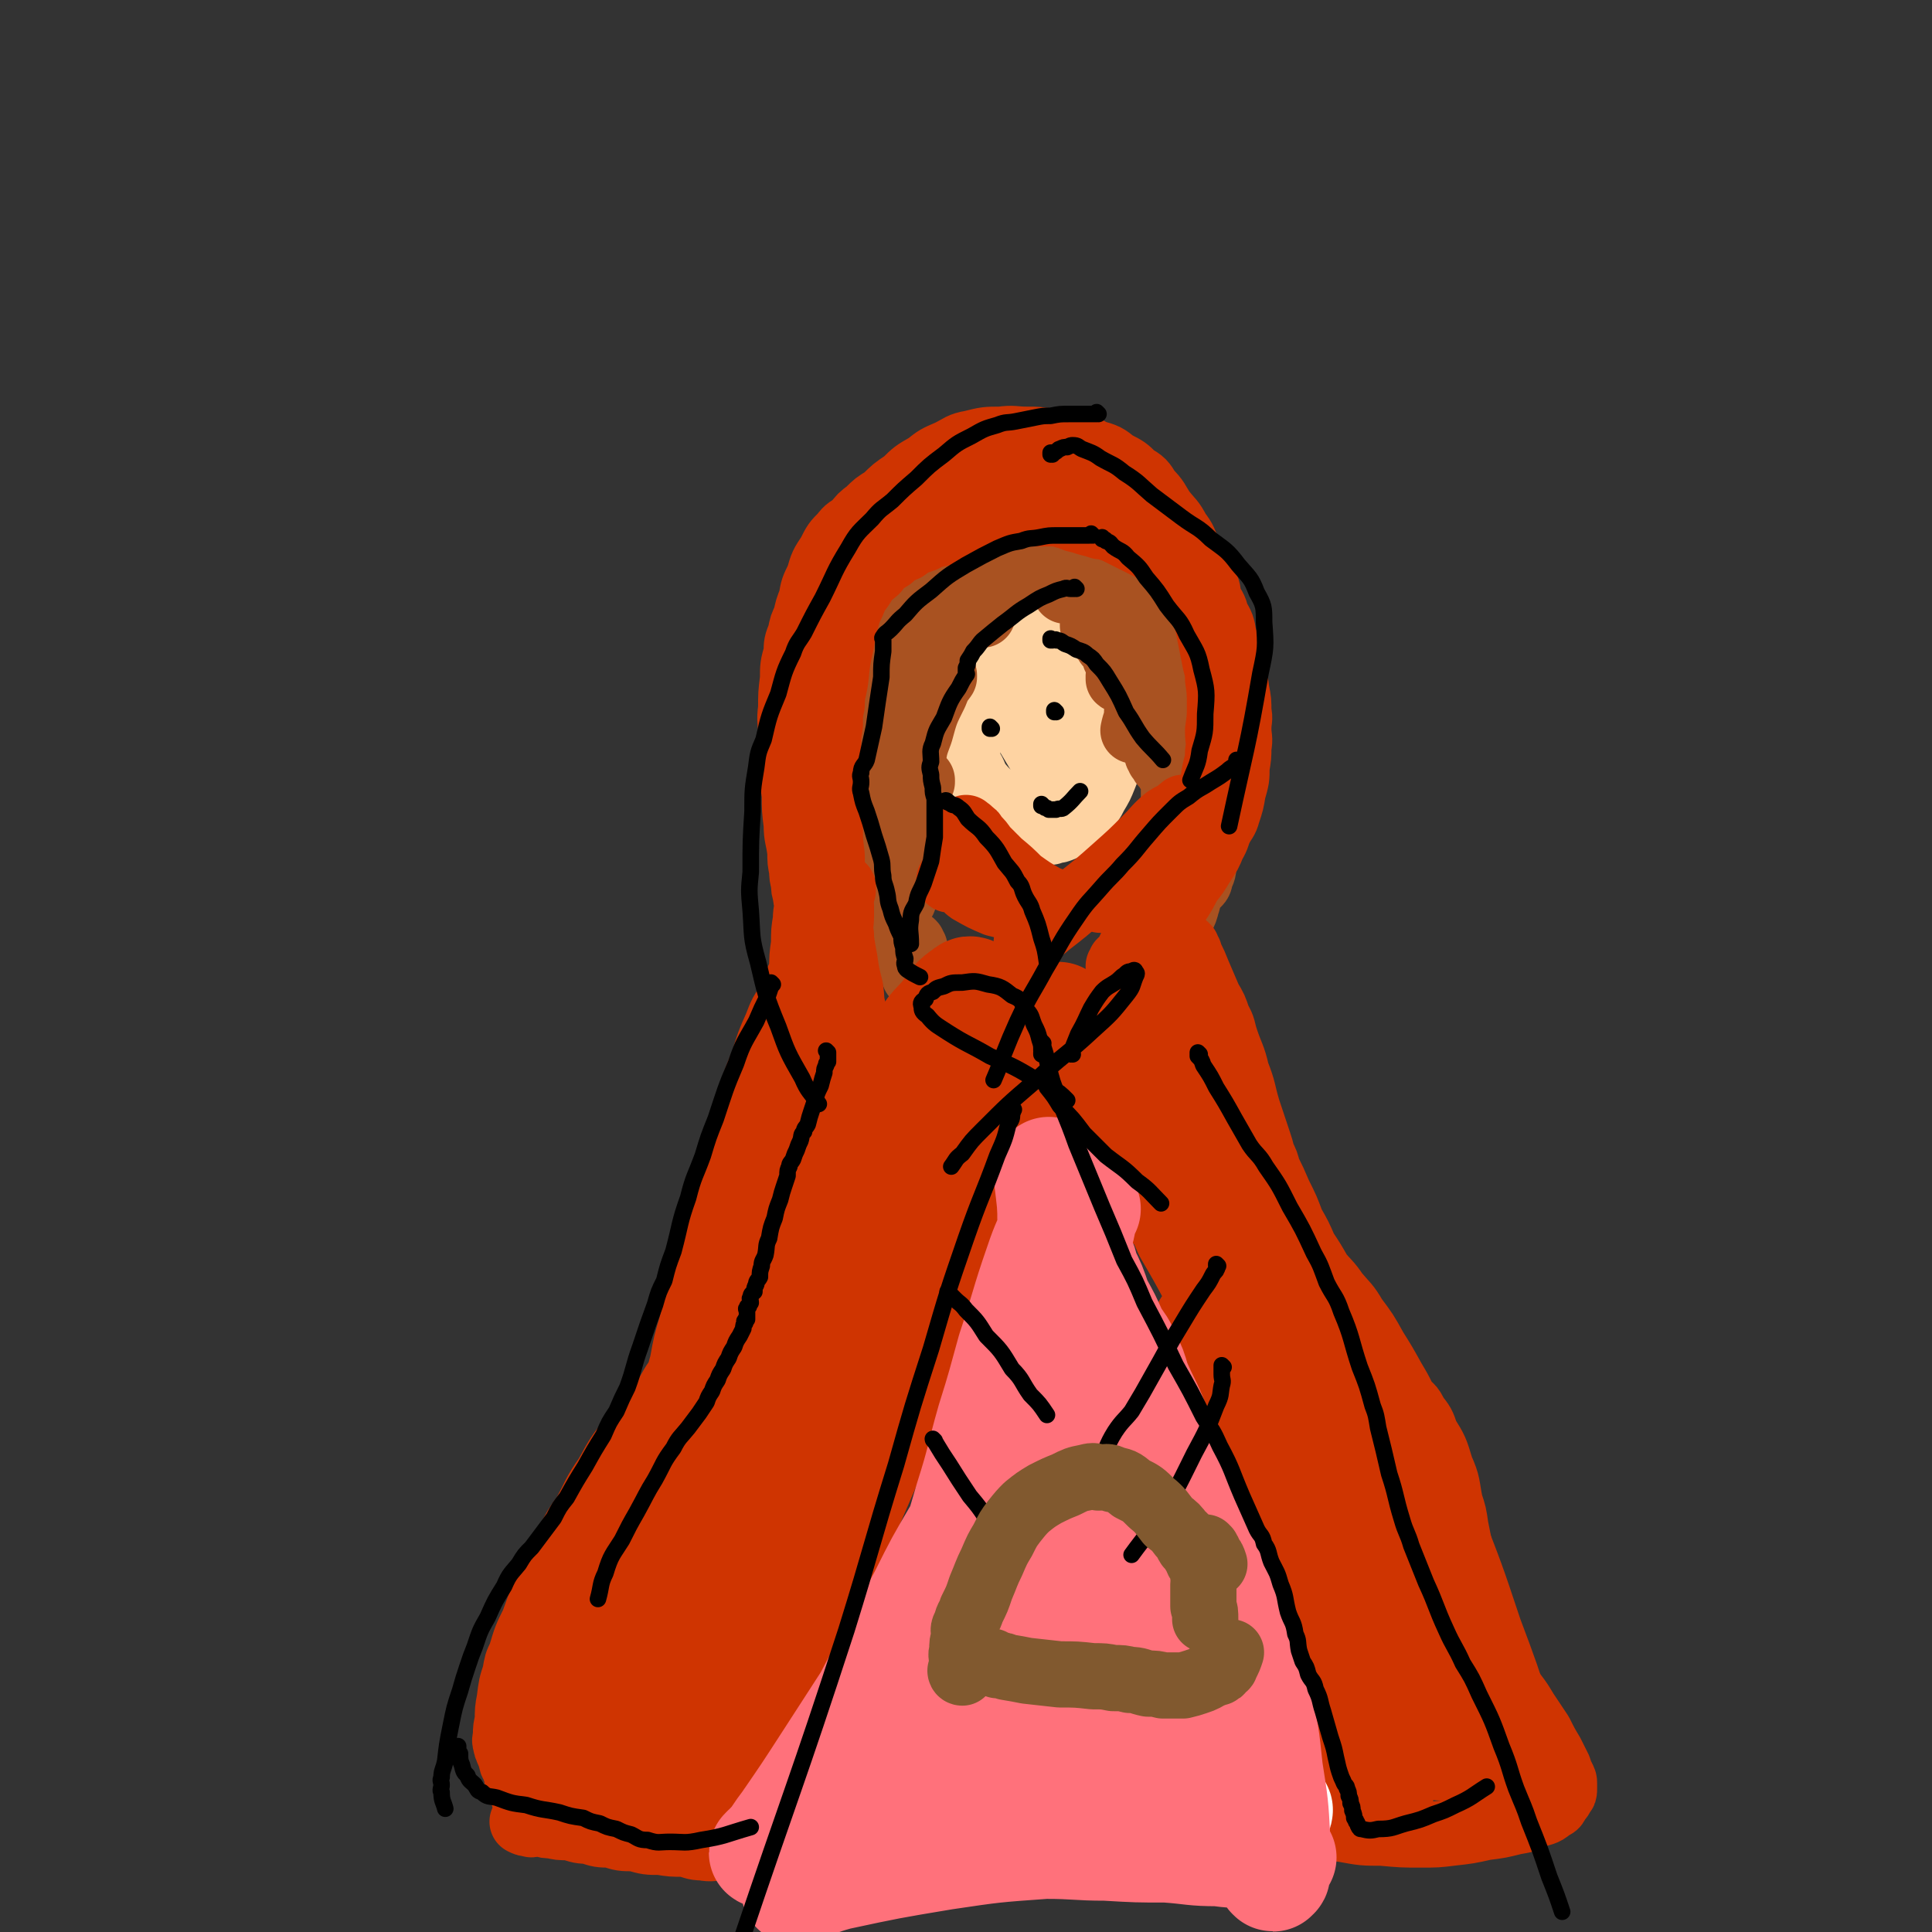 <svg viewBox='0 0 1050 1050' version='1.1' xmlns='http://www.w3.org/2000/svg' xmlns:xlink='http://www.w3.org/1999/xlink'><rect x="0" y="0" width="1050" height="1050" fill="#333333" stroke="none"/><g fill='none' stroke='#FED3A2' stroke-width='36' stroke-linecap='round' stroke-linejoin='round'><path d='M538,307c0,0 -1,-1 -1,-1 0,0 0,0 0,1 0,0 0,0 0,0 1,0 0,-1 0,-1 0,0 0,0 0,1 1,0 1,0 0,1 0,1 -1,1 -2,3 -1,3 -1,3 -3,6 -1,3 -1,3 -3,7 -1,3 0,3 -2,7 0,3 -1,3 -2,6 0,3 0,3 0,7 -1,3 -2,3 -2,7 -2,5 -2,5 -2,10 -1,7 -1,7 -1,14 -1,7 -1,7 0,15 0,5 0,5 2,11 1,4 1,4 3,8 1,4 1,4 2,8 3,4 2,5 5,9 4,5 5,5 9,10 4,4 4,4 8,8 3,2 3,2 5,4 3,1 3,2 5,3 2,1 2,0 4,1 2,0 2,0 4,0 2,0 2,0 4,0 2,-1 3,-1 4,-1 3,-1 3,-1 4,-2 3,-2 3,-2 5,-4 3,-3 3,-3 5,-5 4,-4 4,-4 6,-8 3,-5 3,-5 5,-10 2,-5 2,-5 3,-9 2,-5 2,-5 3,-9 2,-5 2,-5 2,-9 1,-4 1,-4 1,-7 1,-4 0,-4 0,-7 0,-5 1,-5 0,-9 0,-7 0,-7 -1,-13 0,-6 0,-6 -2,-11 -1,-5 -1,-5 -3,-9 -1,-3 0,-3 -2,-6 -1,-3 -1,-3 -3,-6 -1,-3 -1,-3 -4,-5 -1,-2 -2,-2 -4,-4 -1,-2 -1,-3 -3,-4 -2,-2 -2,-2 -5,-3 -2,-2 -1,-2 -4,-3 -2,-2 -2,-1 -5,-2 -2,-1 -2,-2 -5,-2 -2,-1 -2,0 -5,0 -2,0 -2,0 -4,0 -2,0 -2,0 -4,1 -1,1 -2,1 -3,4 -2,6 -2,7 -4,14 -1,9 -2,9 -3,18 0,9 1,9 2,19 2,11 2,11 5,22 3,8 3,8 6,16 3,5 3,5 6,10 3,3 3,3 6,7 3,2 3,2 5,5 2,1 2,2 3,3 2,0 2,0 3,0 3,-2 4,-2 5,-5 5,-7 5,-7 7,-14 3,-8 3,-8 4,-16 2,-11 3,-11 3,-22 1,-11 0,-11 -2,-21 -1,-6 -1,-6 -4,-11 -1,-4 -1,-3 -4,-6 -1,-2 -1,-2 -4,-4 -1,-1 -1,-2 -3,-2 -1,0 -2,0 -3,1 -2,4 -2,4 -4,9 -3,8 -3,8 -6,17 -1,6 -1,6 -2,12 0,5 -1,5 -1,10 0,8 0,8 1,17 1,4 1,4 3,8 2,2 2,3 4,5 3,1 3,2 5,2 3,-1 3,-2 5,-4 5,-5 5,-5 8,-10 5,-8 5,-8 7,-17 3,-9 3,-9 3,-18 1,-4 0,-4 -1,-8 0,-1 1,-2 0,-2 0,-1 0,-1 -1,0 -1,1 -1,2 -3,4 -3,5 -4,5 -6,11 -2,7 -1,8 -3,16 0,5 -1,5 -1,10 0,0 1,1 1,1 1,-1 1,-2 1,-3 1,-4 1,-4 1,-7 1,-5 1,-5 0,-9 0,-2 0,-4 -1,-3 -1,1 -1,3 -2,7 '/></g>
<g fill='none' stroke='#A95221' stroke-width='36' stroke-linecap='round' stroke-linejoin='round'><path d='M586,297c0,0 -1,-1 -1,-1 0,0 0,1 0,1 0,0 0,0 0,0 1,0 0,-1 0,-1 0,0 0,1 0,1 0,0 0,0 0,0 0,0 0,0 -1,0 -1,0 -1,0 -2,0 -3,-1 -3,-1 -6,-1 -4,-1 -4,0 -9,0 -4,0 -4,-1 -8,-1 -3,0 -3,0 -6,0 -3,0 -3,-1 -6,0 -2,0 -2,0 -5,1 -2,0 -2,1 -4,2 -1,1 -1,0 -2,2 0,2 0,2 0,5 1,2 1,2 2,4 1,1 1,2 2,3 1,1 1,0 2,1 1,0 2,0 2,0 2,-1 2,-1 2,-1 1,-1 1,-1 1,-2 1,-1 0,-1 0,-2 0,-1 1,-1 0,-1 0,-1 0,0 -1,0 0,0 0,-1 -1,0 -1,1 -1,1 -3,3 -2,4 -3,3 -5,8 -1,4 -1,4 -2,9 0,2 0,2 -1,5 0,1 0,1 0,2 0,0 0,-1 0,-1 0,-1 0,-1 0,-2 0,-2 1,-2 0,-3 0,-1 0,-2 -2,-2 -1,-1 -1,-2 -3,-1 -3,0 -4,0 -6,3 -6,4 -6,4 -9,10 -4,5 -4,5 -6,11 -2,3 -1,4 -1,8 0,3 0,3 1,6 0,1 0,1 2,3 0,0 0,0 1,1 0,0 0,0 1,0 0,0 0,-1 1,0 0,0 0,0 0,1 -3,4 -3,4 -5,9 -5,10 -5,10 -8,21 -3,8 -3,8 -4,16 -1,3 -1,3 0,6 0,1 0,1 1,3 0,0 0,0 1,1 0,0 1,0 2,0 0,0 0,-1 1,0 0,0 0,0 0,1 -1,3 -2,3 -2,6 -3,8 -3,8 -4,17 -2,9 -2,9 -3,19 -1,5 -1,5 0,10 0,2 0,2 1,4 0,0 0,0 1,1 0,0 0,0 1,0 0,-1 0,-1 0,-1 -1,0 -1,1 -1,2 -2,3 -2,3 -3,6 -2,4 -3,4 -3,8 -1,3 -1,3 0,7 0,2 -1,3 1,5 0,1 1,1 3,2 0,0 1,0 2,1 1,0 1,0 2,1 0,0 0,1 1,2 0,3 1,3 1,6 0,4 -1,4 -1,9 '/><path d='M580,321c0,0 -1,-1 -1,-1 0,0 0,0 0,1 0,0 0,0 0,0 1,0 0,0 0,-1 0,0 0,-1 0,-1 1,-1 1,-1 1,-2 1,-1 1,-1 2,-2 2,-1 2,-2 3,-2 2,-1 2,-1 4,-1 2,-1 3,-1 4,-1 3,0 3,0 4,2 2,2 2,2 2,5 1,4 1,4 0,8 0,3 0,3 -2,7 0,2 -1,2 -2,4 0,1 0,1 -1,2 0,0 0,0 0,1 1,0 1,0 1,1 2,2 2,2 3,4 2,2 3,2 4,5 3,3 3,3 4,7 2,3 2,3 2,6 1,2 0,2 0,4 0,1 0,1 0,2 1,1 1,0 2,1 4,0 4,0 7,1 5,1 5,1 9,4 4,2 5,2 7,6 3,3 3,4 3,8 1,3 1,3 0,7 0,3 0,3 -2,6 -1,2 -1,2 -3,4 0,1 0,1 -1,2 0,0 0,0 -1,1 0,0 0,0 0,1 1,1 1,1 1,2 1,1 1,1 2,3 2,2 2,2 3,4 2,2 3,2 3,5 1,2 0,2 0,4 0,2 0,2 0,4 0,1 0,1 0,2 0,0 0,0 0,1 1,0 1,0 1,1 1,1 1,1 2,2 2,2 3,2 4,4 4,4 4,3 6,8 3,4 4,5 4,10 1,4 0,4 -1,9 0,4 0,4 -2,8 0,2 0,2 -2,4 -1,1 -1,1 -3,3 0,1 0,1 -1,2 0,1 0,1 -1,2 0,1 1,1 0,3 -1,4 -1,4 -3,8 -2,5 -2,5 -5,11 -1,3 -1,3 -4,6 -2,3 -3,3 -6,7 '/><path d='M598,335c0,0 -1,-1 -1,-1 0,0 0,0 0,1 0,0 0,0 0,0 1,0 0,0 0,-1 0,0 0,0 -1,-1 0,-1 0,-1 0,-2 0,-2 0,-2 0,-3 1,-2 1,-2 2,-4 1,-2 1,-2 2,-3 1,-1 1,-1 2,-1 2,-1 2,-1 3,-1 1,0 2,0 2,1 1,0 1,1 1,2 1,2 0,2 0,4 0,1 0,1 0,2 0,0 0,0 0,1 1,1 1,1 2,2 3,2 4,2 5,5 3,4 3,5 4,10 2,6 2,6 2,13 1,8 0,8 -1,16 0,6 0,6 -2,12 0,5 -1,5 -2,10 '/><path d='M593,325c0,0 -1,-1 -1,-1 0,0 0,0 0,1 0,0 0,0 0,0 1,0 1,0 1,0 2,0 2,-1 3,0 6,2 6,2 11,6 10,6 11,6 18,14 10,10 10,11 17,23 5,7 4,8 8,16 '/><path d='M575,312c0,0 -1,-1 -1,-1 0,0 0,0 0,1 0,0 0,0 0,0 -1,-1 0,-1 -2,-1 -1,-1 -2,-1 -4,-1 -3,-2 -3,-2 -7,-3 -5,-2 -5,-2 -11,-2 -6,-1 -6,-2 -13,-1 -7,1 -8,0 -14,4 -7,3 -7,4 -11,10 -4,5 -5,5 -6,11 -2,3 -1,3 0,7 0,1 0,1 1,2 0,0 1,0 2,0 1,-1 1,-2 2,-3 1,-3 1,-3 2,-5 0,-3 0,-3 -1,-5 -1,-2 -2,-2 -3,-2 -4,0 -5,0 -7,3 -8,6 -8,7 -13,15 -6,7 -6,7 -9,16 -2,3 -1,4 -1,8 -1,2 -1,3 0,5 0,0 0,0 1,0 0,0 0,-1 1,0 0,0 0,0 0,1 -2,7 -3,7 -4,14 -4,13 -4,13 -7,27 -3,11 -3,11 -4,23 -1,10 -1,10 0,20 0,6 0,6 1,12 0,3 1,3 2,6 0,3 0,3 1,7 0,3 1,3 1,6 0,4 -1,4 -1,8 -1,4 0,4 0,9 -1,7 -2,7 -3,15 '/></g>
<g fill='none' stroke='#CF3401' stroke-width='36' stroke-linecap='round' stroke-linejoin='round'><path d='M526,451c0,0 -1,-1 -1,-1 0,0 0,0 0,1 0,0 0,0 0,0 1,0 0,-1 0,-1 0,0 0,1 0,1 1,0 2,0 2,1 2,1 2,1 3,3 3,3 3,3 5,6 4,4 4,4 8,8 6,5 6,5 11,10 7,5 7,5 14,9 7,3 7,2 13,4 '/><path d='M599,489c0,0 -1,-1 -1,-1 0,0 0,0 0,1 0,0 0,0 0,0 1,0 0,-1 0,-1 0,0 0,0 0,1 0,0 0,0 0,0 1,0 0,0 0,-1 0,-1 1,0 2,-1 3,-3 2,-4 4,-6 5,-6 5,-5 9,-10 5,-5 5,-5 9,-9 '/><path d='M644,440c0,0 -1,-1 -1,-1 0,0 0,0 0,1 0,0 0,0 0,0 0,0 0,-1 -1,0 -1,0 0,1 -2,2 -2,1 -3,1 -6,3 -6,5 -5,5 -11,11 -8,8 -8,8 -17,16 -9,8 -9,8 -19,16 -8,7 -8,7 -17,14 -6,5 -6,5 -12,10 '/><path d='M583,491c0,0 -1,-1 -1,-1 0,0 0,0 0,1 0,0 0,0 0,0 1,0 0,-1 0,-1 0,0 0,1 -1,1 -1,1 -1,1 -4,2 -4,1 -4,0 -9,1 -6,0 -6,0 -12,0 -7,-1 -7,-1 -15,-3 -7,-3 -7,-3 -14,-7 -3,-2 -2,-4 -5,-5 -3,-2 -3,-1 -6,-1 '/><path d='M445,417c0,0 -1,-1 -1,-1 0,0 0,0 1,1 0,0 0,0 0,0 0,0 -1,-1 -1,-1 0,0 0,0 1,1 0,0 0,0 0,0 0,0 -1,-1 -1,-1 0,0 0,1 1,1 0,0 0,-1 0,-1 -1,-2 -1,-2 -1,-3 -1,-2 0,-2 0,-4 0,-3 -1,-3 0,-6 0,-4 0,-4 1,-8 0,-5 0,-5 0,-10 0,-5 0,-5 0,-9 0,-6 -1,-6 0,-12 0,-7 0,-7 2,-14 1,-5 1,-5 3,-10 1,-4 1,-4 2,-7 1,-4 0,-4 2,-7 1,-4 1,-4 4,-8 1,-4 1,-4 4,-7 2,-3 2,-3 5,-6 3,-4 4,-4 8,-8 4,-5 4,-5 9,-9 4,-5 4,-5 9,-9 3,-4 3,-4 8,-7 2,-2 2,-2 5,-4 2,-2 2,-2 6,-4 2,-2 3,-2 6,-3 3,-2 3,-2 6,-3 2,-2 2,-2 5,-3 4,-2 4,-1 8,-2 5,-1 5,-1 9,-2 5,-1 5,-1 10,-2 5,-1 5,-1 9,-1 4,-1 4,-1 8,-1 4,0 4,-1 7,0 4,0 4,1 7,2 5,1 5,1 9,3 5,1 5,1 8,4 5,2 4,3 8,6 4,3 5,2 8,6 4,3 4,3 7,7 3,3 3,3 5,6 3,3 2,3 4,6 2,2 2,2 3,4 2,2 2,2 3,4 3,5 3,5 5,10 3,6 2,6 4,13 2,5 2,5 3,11 1,4 1,4 2,8 1,5 1,5 2,10 1,5 1,5 2,10 1,6 2,6 2,12 1,7 1,7 1,15 0,6 0,6 -1,13 0,6 1,6 0,12 0,6 -1,6 -2,12 -1,5 0,5 -2,11 -1,6 -1,6 -3,12 -1,5 -1,5 -4,11 -2,5 -2,5 -5,10 -2,4 -2,4 -5,9 -2,5 -2,5 -5,10 -3,5 -4,5 -8,11 -3,5 -3,5 -7,11 -2,4 -3,3 -6,8 -1,2 -1,3 -3,6 -1,1 -1,1 -3,3 0,1 0,1 -1,2 0,0 0,0 0,1 0,0 0,1 0,1 1,0 1,-1 1,-1 2,-2 3,-2 4,-4 4,-5 4,-5 8,-9 5,-5 5,-5 9,-10 5,-6 5,-6 9,-11 4,-6 4,-6 7,-12 4,-5 4,-5 7,-10 4,-6 4,-6 6,-11 3,-5 2,-5 4,-9 2,-4 3,-4 4,-8 2,-6 2,-6 3,-12 2,-7 2,-7 2,-13 1,-6 1,-6 1,-11 1,-5 0,-5 0,-10 0,-5 1,-5 0,-9 0,-6 0,-6 -1,-11 -1,-7 -1,-7 -3,-14 -2,-8 -1,-8 -4,-16 -1,-6 -1,-6 -4,-11 -1,-5 -2,-5 -4,-9 -1,-4 0,-4 -2,-8 -1,-4 -2,-4 -4,-8 -2,-5 -2,-5 -5,-10 -3,-6 -2,-6 -6,-11 -3,-6 -4,-6 -8,-11 -4,-6 -3,-6 -8,-11 -3,-5 -3,-5 -8,-8 -4,-4 -4,-4 -10,-7 -5,-4 -5,-4 -12,-6 -5,-3 -5,-3 -12,-4 -5,-2 -6,-1 -12,-2 -6,-1 -6,-1 -12,-1 -7,0 -7,-1 -14,0 -8,0 -8,0 -16,2 -6,1 -6,2 -12,5 -7,3 -7,3 -12,7 -7,4 -7,4 -12,9 -6,4 -6,4 -11,9 -5,3 -5,3 -9,7 -4,3 -4,3 -7,7 -4,3 -4,2 -7,6 -4,4 -4,4 -7,10 -4,6 -4,6 -6,13 -3,6 -3,6 -4,12 -2,5 -2,5 -3,10 -2,4 -2,4 -3,9 -2,5 -2,5 -2,10 -2,7 -2,7 -2,14 -1,8 -1,8 -1,16 -1,7 0,7 0,15 0,5 -1,5 0,10 0,4 0,4 1,9 0,6 0,6 1,13 0,8 0,8 1,16 0,7 1,7 2,15 0,5 0,5 1,10 0,3 0,3 1,7 0,3 0,3 1,6 0,2 0,2 1,5 0,2 0,2 1,4 0,3 0,3 2,6 0,2 1,2 2,5 1,3 0,3 2,6 1,4 2,4 4,8 2,4 2,4 4,8 1,3 0,3 2,7 1,3 1,3 3,6 1,2 0,2 2,5 0,2 1,2 2,4 0,1 0,1 1,3 0,1 0,1 1,2 0,1 0,1 1,2 0,0 0,1 0,1 -1,-3 -2,-4 -2,-8 -2,-7 -1,-7 -2,-13 -2,-8 -2,-8 -3,-15 -2,-11 -2,-11 -3,-21 -2,-11 -2,-11 -3,-21 -1,-8 -1,-8 -1,-15 -1,-8 -1,-8 -1,-16 -1,-11 -1,-11 -1,-21 -1,-11 -1,-11 0,-21 0,-7 0,-7 1,-13 0,-6 0,-6 1,-11 0,-7 1,-7 2,-14 1,-10 1,-10 3,-19 1,-7 1,-7 3,-14 1,-4 1,-4 3,-8 2,-5 2,-5 5,-9 3,-5 3,-5 8,-9 3,-4 3,-4 8,-7 3,-3 3,-3 8,-5 4,-3 4,-3 10,-5 5,-3 6,-2 12,-4 5,-2 5,-2 11,-4 4,-2 4,-2 9,-3 4,-1 4,-1 8,-2 4,-1 4,-1 7,-1 4,0 4,0 7,0 4,0 4,0 8,0 4,0 4,0 7,0 4,0 4,0 7,1 4,0 3,1 6,2 4,1 4,1 7,2 4,1 4,1 7,2 3,0 3,0 5,1 3,1 3,1 5,2 2,1 2,1 4,2 2,1 2,1 4,2 2,1 2,1 4,2 2,1 2,1 4,2 3,1 3,1 5,3 3,2 3,2 5,4 3,2 4,2 6,5 3,2 2,2 4,5 2,2 2,2 4,4 1,1 1,1 2,2 1,1 2,1 2,2 1,1 1,1 1,2 1,0 1,1 1,1 1,-1 1,-2 0,-3 0,-2 0,-2 -1,-4 -1,-4 -1,-4 -3,-7 -3,-5 -3,-5 -7,-10 -4,-7 -4,-7 -10,-13 -6,-7 -6,-7 -13,-12 -7,-6 -7,-6 -16,-10 -8,-4 -8,-4 -17,-7 -7,-3 -7,-3 -16,-4 -7,-2 -8,-2 -16,-2 -8,0 -8,0 -16,2 -6,1 -6,1 -13,4 -6,2 -6,2 -11,6 -7,4 -7,4 -13,9 -7,4 -7,4 -13,9 -7,4 -8,4 -13,9 -8,6 -8,6 -13,14 -7,8 -7,8 -11,17 -4,6 -3,6 -5,13 -2,4 -2,4 -3,9 -3,7 -3,7 -4,14 -2,10 -2,10 -2,21 -1,9 0,9 0,18 0,4 -1,4 0,9 0,5 0,5 1,10 0,6 0,6 1,12 0,8 0,8 1,16 0,7 0,7 1,15 0,6 0,6 0,12 -1,4 -1,4 -1,9 -1,4 -1,4 -1,8 -1,5 -2,5 -2,11 -1,6 -1,6 -1,13 -1,7 -1,7 -1,15 -1,5 0,5 0,11 0,3 0,3 0,7 0,3 0,3 0,6 0,3 0,3 0,7 0,3 0,3 0,6 0,5 0,5 0,10 0,7 0,7 0,15 0,7 0,7 0,15 -1,6 -1,6 -1,13 -1,7 -1,7 -2,14 -2,8 -3,8 -4,16 -2,8 -1,8 -3,16 -2,6 -2,6 -4,12 -2,5 -2,5 -4,10 -3,4 -3,4 -6,9 -4,4 -4,4 -8,9 -5,5 -5,4 -9,10 -6,6 -6,6 -11,14 -7,8 -7,8 -13,18 -6,7 -5,7 -10,15 -4,5 -5,4 -9,10 -5,5 -5,5 -9,11 -7,9 -7,9 -13,20 -7,10 -6,10 -12,21 -5,7 -5,7 -9,15 -5,8 -5,8 -8,17 -6,13 -6,13 -11,27 -4,8 -4,8 -7,18 -2,4 -2,4 -3,10 -2,6 -2,6 -3,14 -1,5 -1,6 -1,11 -1,5 -1,4 -1,8 0,2 -1,3 0,4 0,2 0,2 1,3 0,2 0,1 1,2 0,2 0,2 1,3 0,2 0,3 1,4 1,3 1,3 2,5 0,3 0,3 1,5 0,3 1,2 2,4 0,2 0,2 1,3 0,2 0,1 1,2 0,1 -1,2 0,2 0,1 0,0 1,0 0,0 0,0 1,0 0,0 0,1 1,0 1,0 1,0 2,-1 1,0 1,-1 2,-2 1,-1 1,0 2,-2 1,-2 1,-2 2,-5 1,-2 0,-3 1,-6 0,-4 0,-4 1,-8 1,-6 0,-6 2,-12 2,-12 2,-12 6,-24 5,-17 5,-17 12,-32 4,-12 5,-12 11,-22 6,-12 6,-12 12,-23 6,-12 5,-12 12,-22 4,-8 5,-8 9,-15 6,-13 6,-13 12,-25 5,-13 5,-13 11,-25 2,-7 2,-7 5,-13 2,-6 2,-6 4,-11 3,-12 3,-12 7,-24 3,-11 2,-12 6,-22 2,-7 2,-6 5,-12 2,-5 2,-5 5,-10 3,-7 3,-7 7,-13 4,-11 4,-11 9,-21 4,-10 4,-9 9,-18 2,-5 1,-5 4,-9 1,-4 2,-4 4,-8 1,-4 1,-4 2,-7 1,-4 1,-4 2,-7 1,-5 1,-5 2,-10 0,-6 0,-6 1,-12 0,-5 0,-5 0,-10 0,-5 0,-5 0,-9 0,-5 0,-5 0,-9 0,-6 0,-6 0,-11 -1,-6 -1,-6 -1,-12 -1,-5 0,-5 0,-10 0,-3 0,-3 0,-6 0,-3 -1,-3 0,-5 0,-2 0,-2 1,-3 0,-1 0,-2 0,-2 0,0 0,0 0,1 -2,2 -2,2 -3,4 -4,5 -4,5 -6,11 -6,11 -5,11 -10,23 -5,11 -5,11 -10,23 -4,7 -4,6 -7,14 -4,9 -4,9 -7,19 -5,12 -5,12 -8,24 -3,9 -3,9 -5,19 -2,6 -2,6 -3,13 -3,10 -4,10 -6,21 -3,11 -3,11 -5,22 -2,7 -2,7 -4,14 -2,6 -2,6 -3,12 -3,9 -3,9 -5,18 -3,10 -3,10 -5,21 -2,7 -2,7 -4,15 -2,5 -2,5 -4,11 -3,7 -3,6 -5,14 -4,11 -4,11 -7,23 -3,10 -3,10 -6,20 -2,5 -3,5 -5,11 -3,7 -4,6 -6,14 -4,11 -4,11 -7,23 -4,12 -4,12 -7,26 -4,12 -3,12 -6,26 -2,7 -2,7 -3,14 '/><path d='M645,515c0,0 -1,-1 -1,-1 0,0 0,0 0,1 0,0 0,0 0,0 1,0 0,-1 0,-1 0,0 0,0 0,1 1,0 1,0 1,1 2,2 1,2 2,4 2,4 2,4 4,9 3,7 3,7 6,14 3,5 3,5 5,11 3,5 2,5 4,11 3,9 4,9 6,18 4,10 3,10 6,20 2,6 2,6 4,12 1,3 1,3 2,6 1,3 1,3 2,7 2,4 2,4 3,8 3,6 3,6 6,13 4,8 4,8 7,16 4,7 4,7 7,14 4,6 4,6 8,13 4,5 5,5 9,11 5,6 6,6 10,13 6,8 6,8 11,17 5,8 5,8 10,17 3,5 3,5 6,11 3,4 4,3 6,8 4,5 4,5 6,11 5,8 5,8 8,18 4,9 3,9 5,19 2,6 2,6 3,13 1,5 1,5 2,10 1,6 1,6 2,13 2,7 2,7 4,15 2,8 2,8 4,17 2,6 2,6 5,13 2,4 2,4 4,8 3,4 2,4 5,8 3,3 3,3 6,7 3,4 3,4 6,9 4,6 4,6 8,12 3,6 3,6 6,11 2,4 2,4 4,8 1,3 1,3 2,5 1,2 1,2 1,3 0,2 0,2 0,3 0,2 0,2 -1,3 -1,2 -1,2 -2,3 -2,3 -1,3 -4,4 -3,3 -4,3 -8,4 -6,3 -6,3 -12,4 -8,2 -8,2 -16,3 -9,2 -9,2 -18,3 -8,1 -8,1 -17,1 -10,0 -10,0 -21,-1 -10,0 -10,0 -21,-2 -10,-1 -10,-1 -20,-5 -11,-3 -11,-4 -22,-9 -10,-4 -10,-5 -21,-10 -8,-3 -8,-3 -16,-7 -8,-3 -7,-4 -16,-7 -8,-2 -8,-2 -17,-4 -9,-1 -10,-1 -20,-1 -9,1 -9,1 -19,3 -11,3 -11,3 -22,6 -11,5 -11,6 -22,10 -8,5 -8,5 -17,8 -8,4 -8,4 -15,6 -7,3 -7,3 -14,5 -9,3 -9,3 -17,5 -8,3 -8,2 -16,4 -7,2 -7,3 -14,4 -7,2 -7,2 -13,2 -6,1 -6,1 -12,1 -7,1 -7,1 -13,0 -6,0 -6,0 -11,-1 -6,0 -6,1 -11,0 -5,0 -5,-1 -10,-2 -7,0 -7,0 -13,-1 -7,0 -7,0 -14,-2 -7,0 -7,0 -13,-2 -6,0 -6,0 -12,-2 -6,0 -6,-1 -11,-2 -5,0 -5,0 -9,-1 -3,0 -3,0 -6,-1 -2,0 -2,0 -4,0 -1,0 -1,1 -2,0 -2,0 -2,0 -4,-1 '/></g>
<g fill='none' stroke='#CF3401' stroke-width='60' stroke-linecap='round' stroke-linejoin='round'><path d='M457,680c0,0 -1,-1 -1,-1 0,0 1,1 1,1 0,-1 -1,-2 0,-3 0,-4 1,-4 2,-8 0,-4 1,-4 2,-7 0,-1 0,-2 0,-1 -5,9 -5,10 -9,21 -14,32 -15,32 -28,65 -17,41 -17,41 -33,83 -13,33 -14,33 -25,68 -7,20 -7,20 -12,40 -2,7 -2,7 -3,14 -1,2 -1,3 0,3 0,1 2,0 3,-2 11,-20 11,-20 21,-41 17,-39 16,-40 32,-79 16,-41 14,-42 31,-82 15,-38 17,-37 33,-74 10,-25 10,-25 20,-49 2,-8 3,-9 5,-15 0,-1 -1,0 -1,1 -6,8 -6,7 -10,16 -18,30 -19,30 -35,62 -23,43 -24,43 -44,88 -19,39 -20,39 -34,81 -12,33 -13,33 -18,68 -4,20 -3,21 0,40 0,7 1,12 6,12 7,0 12,-3 19,-12 24,-32 25,-33 44,-69 27,-54 26,-55 50,-110 20,-48 19,-48 38,-96 11,-32 12,-32 21,-64 4,-10 4,-12 4,-20 1,-2 -1,0 -3,1 -13,12 -15,11 -26,26 -28,34 -30,34 -51,73 -24,41 -24,42 -40,87 -15,37 -14,38 -22,78 -5,21 -4,21 -5,43 -1,5 -1,6 2,10 1,1 3,1 5,0 16,-25 17,-25 31,-52 23,-48 22,-48 42,-97 15,-39 13,-40 27,-79 5,-17 5,-17 12,-34 1,-4 2,-4 3,-8 0,-3 1,-4 0,-6 -1,-2 -3,-3 -4,-1 -16,16 -18,16 -30,36 -23,35 -24,35 -41,73 -14,27 -12,28 -21,58 -4,9 -4,10 -5,19 -1,0 0,-1 1,-1 3,-4 4,-3 7,-7 15,-26 16,-26 29,-53 19,-41 19,-41 36,-83 12,-32 12,-33 23,-65 4,-14 4,-14 8,-28 0,-2 0,-2 0,-3 0,-2 1,-4 0,-3 -4,0 -6,1 -9,5 -13,12 -13,13 -24,27 -11,13 -11,13 -20,27 -3,4 -3,4 -4,9 -1,1 -1,2 0,2 1,-1 1,-2 3,-3 8,-15 8,-15 17,-29 9,-18 9,-18 19,-35 2,-5 2,-5 4,-10 0,-2 0,-2 0,-3 0,-2 0,-2 0,-3 -1,-1 -2,-1 -2,0 -4,3 -5,2 -7,7 -5,7 -5,8 -8,17 -2,5 -2,6 -2,11 0,0 1,0 2,0 5,-2 5,-2 10,-5 10,-8 11,-7 19,-17 10,-14 9,-15 15,-30 5,-10 4,-11 5,-21 1,-2 0,-3 -2,-3 -2,-1 -3,-2 -5,0 -6,4 -6,5 -11,12 -7,8 -9,8 -12,18 -3,7 -3,9 -1,17 1,7 1,9 7,14 5,5 7,6 15,6 9,0 10,-2 18,-6 10,-5 11,-5 18,-12 7,-7 7,-8 11,-16 4,-7 3,-7 4,-14 1,-3 1,-5 1,-6 1,-1 0,1 0,2 4,8 4,8 8,17 13,23 12,24 26,46 15,21 15,21 32,41 9,10 10,8 20,18 3,2 3,3 6,6 1,0 1,0 1,0 -2,-13 -2,-14 -6,-26 -7,-27 -7,-27 -17,-52 -5,-16 -6,-16 -13,-30 -1,-4 -2,-4 -4,-7 -1,-2 -1,-3 -2,-3 0,-1 0,1 0,2 6,15 5,16 11,31 13,30 12,30 28,59 14,22 16,21 31,43 8,9 8,9 15,19 3,2 2,3 4,6 1,1 2,2 1,2 -5,-8 -7,-9 -12,-19 -15,-32 -15,-32 -28,-64 -15,-40 -14,-41 -28,-81 -6,-17 -5,-17 -12,-34 0,-1 0,-1 -1,-2 0,-1 0,-2 0,-1 3,12 3,13 5,26 8,34 7,34 15,69 11,41 11,41 24,82 13,37 14,36 27,73 12,29 12,29 23,59 4,10 4,11 8,22 1,1 1,1 1,2 1,1 2,2 1,2 -5,-12 -6,-14 -12,-26 -14,-31 -13,-31 -29,-60 -12,-23 -12,-23 -27,-43 -4,-6 -5,-6 -11,-10 0,-1 -1,0 -2,0 -1,0 -2,-1 -2,0 0,9 0,10 1,21 5,29 5,29 12,58 10,34 9,34 22,67 11,25 13,25 26,50 10,18 11,18 21,36 5,10 5,10 9,19 1,2 2,2 2,3 0,1 0,3 -1,2 -7,-7 -8,-8 -15,-18 -15,-25 -16,-25 -29,-51 -9,-21 -9,-22 -16,-43 -2,-8 -1,-8 -2,-15 0,-4 -1,-4 -1,-7 0,-1 1,-1 1,0 3,1 4,0 6,3 16,14 16,15 31,31 19,19 19,19 36,40 8,9 8,10 15,19 3,4 3,4 6,8 1,2 1,2 2,3 1,1 1,1 1,0 -5,-12 -6,-12 -11,-24 -13,-34 -13,-34 -26,-67 -12,-33 -13,-33 -24,-65 -6,-18 -5,-18 -10,-35 -1,-6 -1,-6 -2,-12 0,-1 0,-2 0,-2 1,-1 1,-2 1,-1 6,7 6,8 11,17 14,25 14,25 27,52 15,29 15,29 29,60 7,14 7,14 14,30 2,4 2,5 4,10 1,2 1,2 2,5 1,1 1,1 1,2 0,0 -1,0 -1,0 -7,-13 -7,-13 -13,-26 -12,-26 -11,-26 -23,-51 -5,-13 -5,-13 -11,-26 0,-1 0,-1 0,-1 0,-1 -1,-3 -1,-2 1,1 1,3 2,6 6,16 5,16 12,32 12,26 13,26 26,53 9,17 10,16 19,33 4,8 4,9 7,16 3,6 3,5 5,10 1,1 1,3 1,2 0,0 0,-1 -1,-3 -3,-10 -2,-11 -6,-22 -8,-25 -8,-25 -17,-49 -10,-30 -10,-30 -21,-58 -5,-15 -5,-15 -12,-29 -1,-4 -2,-4 -4,-7 -1,-2 0,-3 -2,-4 0,-1 -1,-1 -1,0 0,1 0,1 0,3 3,16 2,16 5,33 7,31 6,31 15,62 6,18 6,18 14,35 4,7 5,6 9,13 3,6 2,7 5,12 1,2 3,3 2,2 0,0 -2,-1 -4,-4 -11,-15 -11,-15 -22,-31 -16,-26 -16,-26 -31,-52 -13,-24 -12,-24 -25,-47 -10,-20 -10,-20 -20,-40 -7,-16 -6,-16 -15,-31 -6,-12 -7,-11 -14,-22 -9,-16 -8,-16 -17,-31 -7,-13 -7,-13 -14,-25 -4,-9 -4,-9 -9,-17 -6,-12 -5,-12 -12,-23 -4,-9 -4,-9 -10,-17 -2,-5 -3,-4 -6,-8 -2,-4 -2,-4 -5,-7 -2,-3 -2,-3 -5,-5 -1,-2 -1,-3 -3,-4 -1,-2 -1,-1 -3,-2 -1,-1 -1,-2 -3,-2 -2,-2 -2,-2 -5,-2 -3,-1 -3,-1 -7,-1 -6,-1 -6,-1 -13,0 -8,0 -9,-1 -17,2 -11,3 -12,3 -22,11 -14,11 -14,12 -26,26 -18,18 -18,18 -33,38 -18,22 -18,21 -34,45 -18,25 -18,25 -33,52 -18,31 -18,31 -33,65 -16,33 -15,34 -28,69 -11,27 -10,28 -19,55 -5,13 -5,12 -9,24 -2,4 -1,4 -2,7 -1,2 -1,3 -1,3 0,1 0,0 0,-1 2,-6 2,-6 4,-13 6,-18 6,-18 13,-36 5,-14 5,-14 10,-27 1,-3 0,-3 2,-5 0,-2 1,-2 2,-2 0,0 0,0 1,2 0,3 1,3 1,7 0,8 0,8 0,17 -1,8 -1,7 -1,15 0,3 -1,4 0,5 0,1 0,0 1,-2 1,-6 1,-6 3,-13 1,-7 1,-7 2,-13 0,-1 0,-1 0,-1 -1,0 -1,0 -1,1 -4,4 -4,4 -8,10 -9,11 -9,12 -18,23 -6,8 -6,7 -11,14 0,0 0,0 0,0 -1,0 -1,0 -1,-1 5,-17 4,-18 11,-35 8,-25 8,-25 19,-48 3,-8 4,-7 9,-14 0,0 0,0 0,0 0,0 1,-1 1,0 -1,4 -1,4 -2,9 -4,12 -3,12 -7,25 -4,9 -5,8 -8,18 -1,1 -1,2 -1,4 -1,0 -1,1 -1,1 0,-2 1,-3 2,-4 5,-9 5,-9 10,-16 4,-8 4,-8 9,-14 1,-2 1,-2 3,-3 0,-1 0,-1 1,-1 0,0 0,0 0,1 0,0 0,0 0,1 0,2 0,1 1,4 0,2 0,3 0,6 '/></g>
<g fill='none' stroke='#FFFFFF' stroke-width='60' stroke-linecap='round' stroke-linejoin='round'><path d='M475,987c0,0 -1,-1 -1,-1 1,-1 2,0 4,-1 4,-2 4,-2 8,-6 5,-3 4,-4 10,-8 1,-1 2,-2 3,-2 0,0 -1,2 -2,2 -7,6 -7,6 -13,10 -11,8 -11,8 -22,14 -6,4 -6,3 -12,6 -1,1 -2,2 -2,1 -1,0 0,-1 1,-2 12,-14 11,-15 25,-29 16,-17 16,-17 34,-33 4,-3 5,-3 9,-6 0,0 -1,0 -1,0 -3,1 -3,1 -4,2 -18,11 -18,11 -35,22 -19,13 -18,13 -36,25 -4,3 -5,3 -8,5 -1,1 -2,2 -1,2 0,1 1,2 2,1 16,-7 17,-7 33,-17 29,-17 29,-17 57,-37 15,-10 14,-11 28,-23 3,-3 3,-4 4,-5 1,-1 1,0 0,1 -7,6 -8,5 -16,13 -20,18 -19,19 -39,38 -14,14 -14,14 -28,26 -2,2 -3,1 -4,2 -1,1 -2,1 -1,1 1,0 2,0 5,-1 18,-7 18,-8 36,-17 22,-11 22,-12 44,-24 6,-3 6,-3 12,-6 0,0 0,0 0,0 1,0 2,0 2,0 1,3 0,4 0,7 0,8 1,9 0,16 0,6 -1,6 -2,11 0,2 0,2 0,3 1,1 1,2 1,1 6,-5 6,-6 11,-12 10,-10 10,-10 20,-21 6,-5 6,-6 11,-11 2,-1 2,-1 3,-1 1,1 1,1 1,2 0,11 1,12 -1,22 -1,14 -1,14 -4,26 0,4 -1,4 -3,7 0,1 0,2 0,1 1,-1 1,-1 1,-4 2,-9 1,-10 3,-20 2,-8 2,-8 4,-16 1,-1 1,-1 1,-3 1,0 1,-1 1,-1 1,0 1,1 1,1 3,3 2,4 4,6 4,6 4,6 8,11 4,4 4,4 7,7 2,2 2,2 4,3 1,1 1,2 1,1 1,-2 1,-3 0,-6 0,-4 0,-4 -1,-8 0,-2 0,-5 0,-5 1,0 2,3 3,5 5,7 5,7 9,13 5,7 5,7 9,13 3,3 3,3 5,5 1,1 2,3 2,2 2,-1 2,-2 2,-5 2,-8 2,-8 3,-18 1,-7 1,-7 1,-15 1,-1 1,-1 1,-3 1,0 0,-1 0,-2 1,0 1,0 1,0 2,3 2,3 3,5 4,7 4,6 8,12 3,5 4,5 6,9 2,2 1,2 2,4 1,1 2,2 1,2 0,1 -1,0 -2,0 -3,1 -3,1 -6,1 -4,1 -4,1 -9,2 '/></g>
<g fill='none' stroke='#FF717B' stroke-width='60' stroke-linecap='round' stroke-linejoin='round'><path d='M590,657c0,0 -1,-1 -1,-1 0,0 0,0 0,1 0,0 0,0 0,0 0,2 0,2 -1,4 -1,6 -1,6 -3,12 -2,8 -2,8 -5,16 -3,9 -4,9 -8,19 -6,16 -5,16 -12,33 -5,13 -5,13 -11,27 -3,8 -5,8 -9,17 -6,13 -5,14 -11,28 -4,10 -4,10 -8,21 -5,8 -5,7 -9,16 -7,14 -7,14 -13,29 -6,11 -5,11 -10,23 -4,7 -5,6 -9,14 -8,11 -8,11 -14,23 -7,12 -6,12 -13,23 -3,5 -4,5 -7,9 -3,4 -3,4 -6,7 -3,4 -4,3 -6,6 -4,4 -4,4 -6,7 -3,4 -3,4 -5,7 -2,3 -2,3 -4,5 -1,2 -1,1 -2,2 -1,1 -1,1 -1,1 -1,1 -1,1 0,1 0,0 1,0 2,-1 5,-7 5,-7 10,-15 11,-16 11,-16 22,-33 11,-17 11,-17 22,-34 8,-15 8,-16 16,-30 7,-13 7,-13 14,-26 9,-18 9,-18 19,-35 7,-13 6,-13 13,-26 4,-7 5,-7 7,-13 5,-10 4,-10 7,-20 4,-9 3,-10 6,-18 3,-7 3,-6 5,-12 3,-6 3,-6 5,-12 3,-7 3,-7 4,-13 2,-8 2,-8 3,-15 2,-7 1,-7 2,-13 1,-5 2,-5 2,-10 1,-3 1,-3 1,-6 1,-2 1,-2 1,-4 1,-2 1,-2 1,-3 1,-1 1,-1 1,-1 1,-1 0,-2 0,-1 1,1 1,2 1,4 2,7 1,7 2,14 3,19 3,19 6,39 3,18 3,18 6,37 3,11 4,11 6,23 4,17 4,17 7,35 3,12 3,12 6,24 3,11 3,11 6,23 6,17 5,17 11,34 4,11 4,11 9,23 6,13 7,12 13,25 5,11 5,12 9,22 2,4 2,4 4,7 2,4 2,4 4,7 3,5 3,4 5,8 3,5 3,5 6,10 3,5 3,6 6,10 2,4 2,3 4,6 1,1 1,2 1,2 1,1 1,1 1,0 1,0 1,0 1,-2 1,-8 1,-9 0,-18 -1,-18 -1,-18 -4,-37 -2,-19 -2,-19 -6,-38 -3,-18 -3,-18 -9,-35 -7,-23 -7,-23 -17,-45 -7,-18 -8,-18 -16,-35 -6,-15 -5,-16 -12,-30 -5,-15 -6,-14 -12,-28 -2,-7 -2,-7 -5,-13 -3,-7 -3,-6 -7,-12 -4,-9 -4,-9 -9,-18 -3,-9 -3,-9 -7,-17 -1,-5 -1,-5 -4,-9 0,-2 -1,-2 -2,-4 0,-2 0,-2 -1,-4 0,-2 0,-2 -1,-3 0,-1 0,-1 -1,-2 0,-1 0,-1 0,-2 0,-1 0,-1 0,-1 0,-1 0,-1 0,-1 0,-1 1,-1 0,-1 0,-1 0,-1 -1,-2 0,-1 0,-1 -1,-1 0,-1 1,-1 0,-1 0,-1 0,0 -1,0 0,0 0,-1 -1,0 -1,1 -1,2 -2,4 -4,11 -5,11 -9,23 -8,23 -7,23 -15,47 -5,18 -5,19 -11,38 -6,21 -5,21 -12,43 -7,24 -7,24 -15,48 -6,15 -6,15 -11,30 -5,12 -5,12 -9,25 -6,14 -7,13 -11,27 -5,12 -4,12 -7,24 -2,5 -2,5 -2,10 -1,4 -1,4 -1,8 -1,3 -1,4 0,5 0,1 1,1 2,0 11,-10 12,-10 23,-23 20,-24 20,-24 39,-50 16,-21 15,-22 29,-42 5,-7 5,-7 9,-12 1,-1 1,0 1,0 1,-1 2,-2 1,-1 -3,6 -3,7 -8,15 -13,21 -13,20 -27,42 -13,21 -13,21 -25,42 -4,7 -3,7 -5,13 -1,1 -1,2 0,2 0,2 1,3 2,2 11,-10 11,-11 21,-25 20,-25 20,-26 37,-52 12,-17 10,-18 21,-34 4,-6 5,-5 8,-10 2,-3 2,-4 3,-6 1,-1 2,-2 1,-1 -2,1 -4,1 -7,4 -18,16 -18,16 -36,35 -23,25 -23,25 -45,51 -12,14 -11,15 -21,29 -3,5 -3,5 -5,9 -1,2 -2,2 -2,2 0,1 0,2 2,1 13,0 14,-1 28,-3 18,-2 18,-2 36,-4 8,0 9,0 16,0 3,1 3,1 4,2 1,1 1,1 0,1 -8,4 -8,5 -17,7 -24,8 -24,7 -48,13 -24,7 -24,5 -47,12 -10,3 -10,4 -18,8 -4,2 -4,3 -7,5 -2,1 -3,2 -3,2 -1,1 0,1 1,0 10,-3 10,-4 21,-7 28,-6 28,-6 58,-11 27,-4 27,-4 55,-6 17,0 17,1 33,1 17,1 17,1 33,1 14,1 14,2 28,2 8,1 8,1 16,1 5,1 5,1 9,1 3,1 3,1 5,1 2,1 2,0 3,0 1,0 2,1 1,0 -3,0 -4,0 -8,-1 -12,-2 -13,0 -24,-5 -19,-8 -20,-8 -36,-21 -18,-14 -19,-14 -32,-34 -12,-18 -12,-19 -19,-40 -7,-23 -6,-24 -10,-47 -3,-19 -2,-19 -4,-37 0,-8 0,-8 0,-16 1,-3 1,-3 1,-5 1,-2 1,-3 1,-4 1,-1 1,-2 1,-1 5,4 6,4 9,11 12,19 12,20 21,41 11,24 11,24 20,49 4,10 4,10 7,21 1,3 1,3 2,6 1,2 2,3 2,4 1,1 0,0 0,0 -3,-19 -3,-19 -7,-37 -7,-37 -7,-37 -14,-74 -5,-27 -4,-28 -10,-54 -1,-8 -1,-10 -4,-15 0,-1 0,1 -1,2 -2,7 -3,7 -5,15 -5,28 -6,28 -8,57 -2,34 -1,34 0,69 1,15 2,15 5,31 1,3 2,3 3,6 1,3 3,7 2,5 0,-6 -2,-10 -4,-20 -3,-25 -4,-25 -7,-49 -2,-22 -2,-22 -4,-43 0,-10 0,-10 -1,-20 0,-11 1,-11 0,-22 0,-13 -1,-13 -1,-25 0,-6 1,-6 1,-12 1,-4 1,-4 1,-7 1,-5 1,-5 1,-9 1,-4 0,-4 0,-8 0,-5 0,-5 0,-9 0,-4 0,-4 0,-8 0,-4 0,-4 0,-8 0,-4 0,-4 0,-8 0,-3 0,-3 0,-5 0,-2 0,-2 0,-4 0,-3 0,-3 0,-5 0,-2 1,-2 0,-4 0,-2 0,-2 -1,-4 0,-2 0,-2 -1,-3 0,-1 0,-1 0,-2 0,-1 0,-1 0,-1 0,-1 0,-1 0,-1 '/><path d='M571,638c0,0 -1,-1 -1,-1 0,0 0,0 0,1 0,0 0,0 0,0 1,0 0,-1 0,-1 0,0 0,0 0,1 1,0 0,0 0,1 1,8 1,8 2,17 3,13 3,13 5,27 2,9 2,9 4,19 3,11 3,11 6,22 '/></g>
<g fill='none' stroke='#000000' stroke-width='9' stroke-linecap='round' stroke-linejoin='round'><path d='M450,572c0,0 -1,-1 -1,-1 0,0 0,0 1,1 0,0 0,0 0,0 0,0 -1,-1 -1,-1 0,0 0,0 1,1 0,0 0,0 0,0 0,0 -1,-1 -1,-1 0,0 0,0 1,1 0,0 0,0 0,0 0,0 0,0 0,1 0,0 0,0 0,1 0,0 0,0 0,1 0,0 0,0 0,1 0,0 0,0 0,1 -1,1 -1,1 -1,2 -1,2 -1,2 -1,4 -1,3 -1,3 -2,7 -2,4 -2,4 -3,8 -1,3 -1,3 -2,6 -1,3 -1,3 -2,7 -1,2 -2,2 -2,4 -2,2 -1,2 -2,5 -1,2 -1,2 -2,5 -1,2 -1,2 -2,5 -1,2 -2,2 -2,4 -1,2 -1,2 -1,5 -1,3 -1,3 -2,6 -1,3 -1,3 -2,7 -2,5 -2,5 -3,10 -2,5 -2,5 -3,11 -2,4 -1,4 -2,9 -1,3 -2,3 -2,6 -1,3 -1,3 -1,6 -1,2 -2,2 -2,4 -1,2 -1,2 -1,4 -1,1 -2,1 -2,3 -1,1 0,1 0,3 -1,1 -1,1 -1,2 -1,0 -1,0 -1,1 -1,0 0,1 0,2 0,0 0,0 0,1 0,0 0,0 0,1 0,0 0,0 0,1 0,0 0,0 0,1 -1,0 -1,0 -1,1 -1,0 0,0 0,1 -1,1 -1,1 -1,3 -1,2 -1,2 -2,4 -2,3 -2,3 -3,6 -2,3 -2,3 -3,6 -2,3 -2,3 -3,6 -2,3 -2,3 -3,6 -2,3 -2,3 -3,6 -2,3 -2,3 -3,6 -2,3 -2,3 -4,6 -3,4 -3,4 -6,8 -4,5 -5,5 -8,11 -6,8 -5,8 -10,17 -5,8 -5,9 -10,18 -4,7 -4,7 -8,15 -5,8 -6,8 -9,18 -3,6 -2,7 -4,14 '/><path d='M420,535c0,0 -1,-1 -1,-1 0,0 0,0 1,1 0,0 0,0 0,0 0,0 -1,-1 -1,-1 0,0 0,1 0,2 -1,3 -1,3 -2,6 -3,6 -3,6 -6,13 -6,11 -7,11 -11,23 -6,14 -6,15 -11,30 -4,10 -4,10 -7,20 -4,11 -5,11 -8,23 -5,14 -4,14 -8,29 -3,8 -3,8 -5,16 -3,6 -3,6 -5,13 -4,11 -4,11 -8,23 -4,11 -3,11 -7,22 -3,6 -3,6 -6,13 -4,6 -4,6 -7,13 -5,8 -5,8 -10,17 -5,8 -5,8 -10,17 -4,5 -4,5 -7,11 -3,4 -3,4 -6,8 -3,4 -3,4 -6,8 -4,4 -4,4 -7,9 -4,5 -5,5 -8,12 -5,8 -5,8 -9,17 -4,7 -4,7 -7,16 -2,5 -2,5 -4,11 -2,6 -2,6 -4,13 -3,9 -3,9 -5,19 -2,10 -2,10 -3,19 -1,5 -2,5 -2,9 -1,2 0,2 0,4 0,2 -1,3 0,4 0,5 1,5 2,9 '/><path d='M249,950c0,0 -1,-1 -1,-1 0,0 1,0 1,0 0,0 0,0 0,0 0,1 0,1 0,1 0,2 0,2 1,3 0,3 0,4 1,6 1,4 1,4 3,6 1,3 2,3 4,5 2,3 1,3 4,4 3,3 4,2 8,3 8,3 8,3 16,4 9,3 9,2 18,4 6,2 6,2 13,3 4,2 4,2 9,3 4,2 4,2 9,3 4,2 4,2 8,3 4,2 4,3 9,3 6,2 6,1 12,1 8,0 8,1 17,-1 13,-2 13,-3 27,-7 '/><path d='M652,573c0,0 -1,-1 -1,-1 0,0 0,0 0,1 0,0 0,0 0,0 1,0 0,-1 0,-1 0,0 0,1 0,2 2,2 2,2 3,5 4,6 4,6 7,12 5,8 5,8 10,17 4,7 4,7 8,14 4,6 5,5 9,12 7,10 7,10 13,22 7,12 7,12 13,25 4,7 4,8 7,16 4,8 5,7 8,16 6,14 5,15 10,30 4,10 4,10 7,21 2,5 2,6 3,12 3,12 3,12 6,25 4,12 3,12 7,25 2,7 3,7 5,14 4,10 4,10 8,20 6,13 5,13 11,26 4,9 5,9 9,18 5,8 5,8 9,17 7,14 7,14 12,28 5,12 4,12 8,23 4,10 4,9 7,18 6,15 6,15 11,30 4,10 4,10 7,19 '/><path d='M567,567c0,0 -1,-1 -1,-1 0,0 0,0 0,1 0,0 0,0 0,0 1,1 1,1 1,2 3,9 2,9 5,19 6,17 7,17 13,34 7,17 7,17 14,34 6,14 6,14 12,29 6,11 6,11 11,23 9,17 9,17 17,34 8,14 8,14 15,28 5,8 5,7 9,16 7,13 6,13 12,27 4,9 4,9 8,18 2,4 3,3 4,8 3,4 2,5 4,10 3,6 3,5 5,12 3,7 2,7 4,15 2,6 3,5 4,12 2,4 1,4 2,9 1,3 1,3 2,6 2,3 2,3 3,7 2,4 3,3 4,8 3,6 2,6 4,12 2,7 2,7 4,14 2,6 2,6 3,11 1,4 1,5 2,8 1,3 1,3 2,5 1,3 2,2 2,4 1,2 1,2 1,4 1,2 1,2 1,4 1,2 1,2 1,4 1,2 1,3 1,4 1,2 1,1 1,2 1,1 1,2 1,2 1,2 1,2 2,2 4,1 5,1 9,0 8,0 8,-1 15,-3 8,-2 8,-2 15,-5 6,-2 6,-2 12,-5 9,-4 9,-5 17,-10 '/><path d='M567,573c0,0 -1,-1 -1,-1 0,0 0,0 0,1 0,0 0,0 0,0 1,0 0,-1 0,-1 0,0 0,1 0,1 1,-1 1,-1 0,-2 0,-3 0,-3 -1,-6 -1,-4 -1,-4 -3,-8 -2,-5 -1,-5 -5,-9 -2,-4 -2,-5 -7,-7 -5,-4 -6,-5 -13,-6 -7,-2 -7,-2 -14,-1 -6,0 -6,0 -10,2 -4,1 -4,1 -6,3 -3,1 -3,1 -4,4 -2,1 -3,2 -2,4 0,2 0,3 3,5 4,5 5,5 11,9 11,7 11,6 23,13 11,5 12,5 22,11 6,3 6,2 11,6 5,3 5,3 9,7 '/><path d='M583,573c0,0 -1,-1 -1,-1 0,0 0,0 0,1 0,0 0,0 0,0 1,0 0,-1 0,-1 0,0 0,1 0,1 1,-1 0,-1 0,-1 2,-5 2,-5 4,-10 4,-7 4,-8 7,-14 3,-5 3,-5 6,-9 3,-3 4,-3 7,-5 3,-2 3,-3 5,-4 2,-2 2,-2 4,-2 1,-1 2,-1 2,0 1,1 1,1 0,3 -2,5 -1,5 -5,10 -8,10 -8,10 -18,19 -15,14 -16,13 -32,28 -14,12 -14,12 -28,26 -6,6 -6,6 -11,13 -4,3 -3,3 -6,7 '/><path d='M569,589c0,0 -1,-1 -1,-1 0,0 0,0 0,1 0,0 0,0 0,0 1,1 1,1 1,2 4,5 4,5 7,10 7,7 7,7 13,15 6,6 6,6 12,12 9,7 9,6 17,14 7,5 7,6 13,12 '/><path d='M551,603c0,0 -1,-1 -1,-1 0,0 0,0 0,1 0,0 0,0 0,0 0,1 1,1 0,2 0,3 0,3 -2,6 -2,8 -2,8 -6,17 -8,22 -9,22 -17,45 -10,29 -10,29 -19,60 -10,31 -10,31 -19,63 -14,45 -13,45 -27,90 -28,86 -29,85 -58,171 '/><path d='M539,396c0,0 -1,-1 -1,-1 0,0 0,0 0,1 0,0 0,0 0,0 1,0 0,-1 0,-1 0,0 0,0 0,1 0,0 0,0 0,0 '/><path d='M574,387c0,0 -1,-1 -1,-1 0,0 0,0 0,1 0,0 0,0 0,0 1,0 0,-1 0,-1 0,0 0,0 0,1 '/><path d='M567,438c0,0 -1,-1 -1,-1 0,0 0,0 0,1 0,0 0,0 0,0 1,0 0,-1 0,-1 0,0 0,0 0,1 0,0 0,0 0,0 1,0 1,0 2,1 1,0 1,0 2,1 1,0 1,0 2,0 1,0 1,0 2,0 2,-1 3,0 4,-1 5,-4 5,-5 9,-9 '/><path d='M585,320c0,0 -1,-1 -1,-1 0,0 0,0 0,1 0,0 0,0 0,0 1,0 0,-1 0,-1 0,0 0,0 0,1 0,0 0,0 0,0 -1,0 -1,0 -2,0 -2,0 -2,-1 -4,0 -4,1 -4,1 -8,3 -5,2 -5,2 -11,6 -7,4 -7,5 -14,10 -5,4 -5,4 -11,9 -2,2 -2,3 -5,6 -1,2 -1,2 -3,5 0,2 0,2 -1,4 0,1 0,1 0,2 0,0 0,0 0,1 0,0 1,0 0,1 -2,3 -2,3 -4,7 -5,7 -5,8 -8,16 -4,7 -4,6 -6,14 -2,4 -1,5 -1,10 -1,3 -1,3 0,7 0,3 0,3 1,7 0,3 0,3 1,6 0,4 0,4 0,8 0,6 0,6 0,13 -1,6 -1,6 -2,13 -2,6 -2,6 -4,12 -2,5 -3,5 -4,11 -2,4 -3,4 -3,9 -1,6 0,6 0,13 '/><path d='M594,291c0,0 -1,-1 -1,-1 0,0 0,1 0,1 0,0 0,0 0,0 1,0 0,-1 0,-1 0,0 0,1 -1,1 0,0 -1,0 -2,0 -3,0 -3,0 -6,0 -4,0 -4,0 -9,0 -5,0 -5,0 -10,1 -5,1 -5,0 -10,2 -6,1 -6,1 -13,4 -8,4 -8,4 -17,9 -10,6 -10,6 -19,14 -8,6 -8,6 -14,13 -5,4 -4,4 -8,8 -2,2 -3,2 -4,4 -1,1 0,1 0,2 0,0 0,0 0,1 0,0 0,0 0,1 0,0 0,0 0,1 0,1 0,1 0,3 -1,7 -1,7 -1,14 -2,13 -2,13 -4,27 -2,9 -2,9 -4,18 -1,3 -3,3 -3,7 -1,2 0,2 0,5 0,3 -1,3 0,6 1,5 1,5 3,10 2,6 2,6 4,13 2,6 2,6 4,13 1,4 0,4 1,9 0,4 1,4 2,9 1,4 0,4 2,9 1,4 1,4 3,8 1,3 1,3 3,7 0,3 0,3 1,6 0,3 0,3 1,6 0,2 -1,2 0,4 0,1 0,1 1,2 3,2 3,2 7,4 '/><path d='M572,348c0,0 -1,-1 -1,-1 0,0 0,0 0,1 0,0 0,0 0,0 1,0 0,-1 0,-1 0,0 0,1 0,1 1,0 1,0 1,0 1,0 2,-1 2,0 3,0 3,1 5,2 3,1 3,1 6,3 3,1 4,1 6,3 3,2 3,2 5,5 4,4 4,4 7,9 5,8 5,8 9,17 5,7 4,7 9,14 5,6 6,6 11,12 '/><path d='M600,293c0,0 -1,-1 -1,-1 0,0 0,1 0,1 0,0 0,0 0,0 1,0 0,-1 0,-1 0,0 0,1 0,1 0,0 0,0 0,0 1,0 2,0 2,1 3,1 2,1 4,3 4,3 5,2 8,6 6,5 6,5 10,11 6,7 6,7 11,15 6,8 7,7 11,16 5,9 6,9 8,19 3,11 3,12 2,24 0,10 0,10 -3,20 -1,8 -2,8 -5,16 '/><path d='M515,436c0,0 -1,-1 -1,-1 0,0 0,0 1,1 0,0 0,0 0,0 0,0 -1,-1 -1,-1 0,0 0,0 1,1 0,0 0,0 0,0 0,0 -1,-1 -1,-1 1,0 1,1 3,2 1,1 2,0 4,2 3,2 3,3 5,6 5,5 6,4 10,10 6,6 6,7 10,14 4,5 4,4 7,10 3,3 2,4 4,8 2,4 3,4 4,8 3,7 3,7 5,15 2,6 2,6 3,13 '/><path d='M673,414c0,0 -1,-1 -1,-1 0,0 0,0 0,1 0,0 0,0 0,0 1,0 0,-1 0,-1 0,0 0,0 0,1 0,0 0,0 0,0 0,1 0,1 -1,2 -1,1 -2,1 -4,3 -4,3 -4,3 -9,6 -6,4 -6,3 -12,8 -5,3 -5,3 -10,8 -6,6 -6,6 -12,13 -7,8 -6,8 -14,16 -5,6 -6,6 -12,13 -6,7 -7,7 -13,16 -9,13 -8,13 -17,28 -7,13 -8,13 -15,28 -4,9 -4,9 -8,19 -2,6 -2,6 -5,13 '/><path d='M597,225c0,0 -1,-1 -1,-1 0,0 0,1 0,1 0,0 0,0 0,0 1,0 0,-1 0,-1 0,0 1,1 0,1 0,0 0,0 -1,0 0,0 0,0 -1,0 -2,0 -2,0 -4,0 -4,0 -4,0 -9,0 -5,0 -5,0 -10,1 -4,0 -4,0 -9,1 -5,1 -5,1 -10,2 -5,1 -5,0 -10,2 -7,2 -7,2 -14,6 -8,4 -8,4 -15,10 -8,6 -8,6 -15,13 -7,6 -7,6 -13,12 -6,5 -6,4 -11,10 -7,7 -8,7 -13,16 -8,13 -7,13 -14,27 -5,9 -5,9 -10,19 -3,5 -4,5 -6,11 -5,10 -5,11 -8,22 -5,12 -5,12 -8,25 -3,7 -3,7 -4,15 -2,12 -2,12 -2,24 -1,16 -1,16 -1,33 -1,10 -1,10 0,21 1,14 0,14 4,28 4,17 4,18 11,35 5,14 5,14 13,28 3,7 4,7 9,14 '/><path d='M572,247c0,0 -1,-1 -1,-1 0,0 0,1 0,1 0,0 0,0 0,0 1,0 0,0 0,-1 0,0 1,0 2,0 2,-1 2,-2 3,-2 2,-1 2,-1 4,-1 2,-1 2,-1 3,-1 3,0 3,1 5,2 5,2 6,2 10,5 7,4 7,3 13,8 8,5 8,6 15,12 8,6 8,6 16,12 8,6 9,5 16,12 8,6 9,6 15,14 6,7 7,7 10,15 4,7 4,8 4,16 1,14 1,14 -2,28 -7,41 -8,41 -17,83 '/><path d='M516,703c0,0 -1,-1 -1,-1 0,0 0,0 1,1 0,0 0,0 0,0 0,0 -1,-1 -1,-1 0,0 1,1 2,2 1,1 1,1 2,2 3,3 3,2 6,6 6,6 6,6 11,14 8,8 8,8 14,18 6,6 5,7 10,14 5,5 5,5 9,11 '/><path d='M508,783c0,0 -1,-1 -1,-1 0,0 0,0 1,1 0,0 0,0 0,0 0,0 -1,-1 -1,-1 0,0 0,0 1,1 0,0 0,0 0,0 0,0 -1,-1 -1,-1 0,1 1,1 2,3 3,5 3,5 7,11 5,8 5,8 11,17 5,6 5,6 9,12 '/><path d='M662,688c0,0 -1,-1 -1,-1 0,0 0,0 0,1 0,0 0,0 0,0 1,0 0,-1 0,-1 0,0 0,0 0,1 1,0 0,0 0,1 0,0 1,0 0,1 0,1 -1,1 -2,3 -2,4 -2,4 -5,8 -6,9 -6,9 -12,19 -8,13 -8,14 -16,28 -5,9 -5,9 -11,19 -4,5 -5,5 -9,11 -5,8 -4,9 -9,18 '/><path d='M665,743c0,0 -1,-1 -1,-1 0,0 0,0 0,1 0,0 0,0 0,0 1,0 0,-1 0,-1 0,0 0,0 0,1 0,0 0,0 0,0 0,2 0,2 0,4 0,3 1,3 0,6 -1,5 0,5 -3,11 -5,13 -5,13 -12,26 -8,16 -8,17 -18,33 -7,11 -8,11 -16,22 '/></g>
<g fill='none' stroke='#81592F' stroke-width='36' stroke-linecap='round' stroke-linejoin='round'><path d='M523,909c0,0 -1,-1 -1,-1 0,0 0,0 1,1 0,0 0,0 0,0 0,0 -1,-1 -1,-1 0,0 0,1 1,1 0,-1 0,-1 0,-1 0,-2 0,-2 0,-4 0,-4 -1,-4 0,-7 0,-4 0,-4 1,-7 0,-4 -1,-4 1,-7 1,-5 2,-4 3,-8 3,-6 3,-6 5,-12 3,-7 3,-8 6,-14 3,-7 3,-7 6,-12 3,-6 3,-6 6,-10 4,-5 4,-5 7,-8 5,-4 5,-4 10,-7 6,-3 6,-3 11,-5 6,-3 6,-3 11,-4 4,-1 4,-1 7,0 4,0 5,-1 8,1 6,1 6,2 10,5 6,3 6,3 11,8 5,4 5,5 9,10 4,3 4,3 7,7 3,2 2,3 4,6 2,2 2,1 3,4 2,1 1,2 2,4 1,2 2,1 2,4 1,2 1,2 1,5 1,2 0,2 0,4 0,3 0,3 0,6 0,3 0,3 0,6 1,3 1,3 1,7 '/><path d='M540,904c0,0 -1,-1 -1,-1 0,0 0,0 0,1 0,0 0,0 0,0 1,0 0,-1 0,-1 0,0 0,0 0,1 1,0 1,-1 1,0 2,0 1,0 2,1 3,0 3,0 5,1 6,1 6,1 11,2 9,1 9,1 18,2 9,0 9,0 18,1 6,0 6,0 11,1 5,0 5,0 9,1 5,0 5,1 10,2 4,0 4,0 8,1 3,0 3,0 5,0 3,0 3,0 6,0 4,-1 4,-1 7,-2 3,-1 3,-1 5,-2 2,-1 2,-2 4,-2 2,-1 2,-1 3,-1 2,-1 1,-1 2,-2 1,-1 2,-1 2,-2 2,-4 2,-4 3,-7 '/><path d='M656,842c0,0 -1,-1 -1,-1 0,0 0,0 0,1 0,0 0,0 0,0 1,0 0,-1 0,-1 0,0 0,0 0,1 0,0 0,0 0,0 1,0 1,0 1,1 1,0 1,1 1,2 2,2 2,2 3,5 '/></g>
</svg>